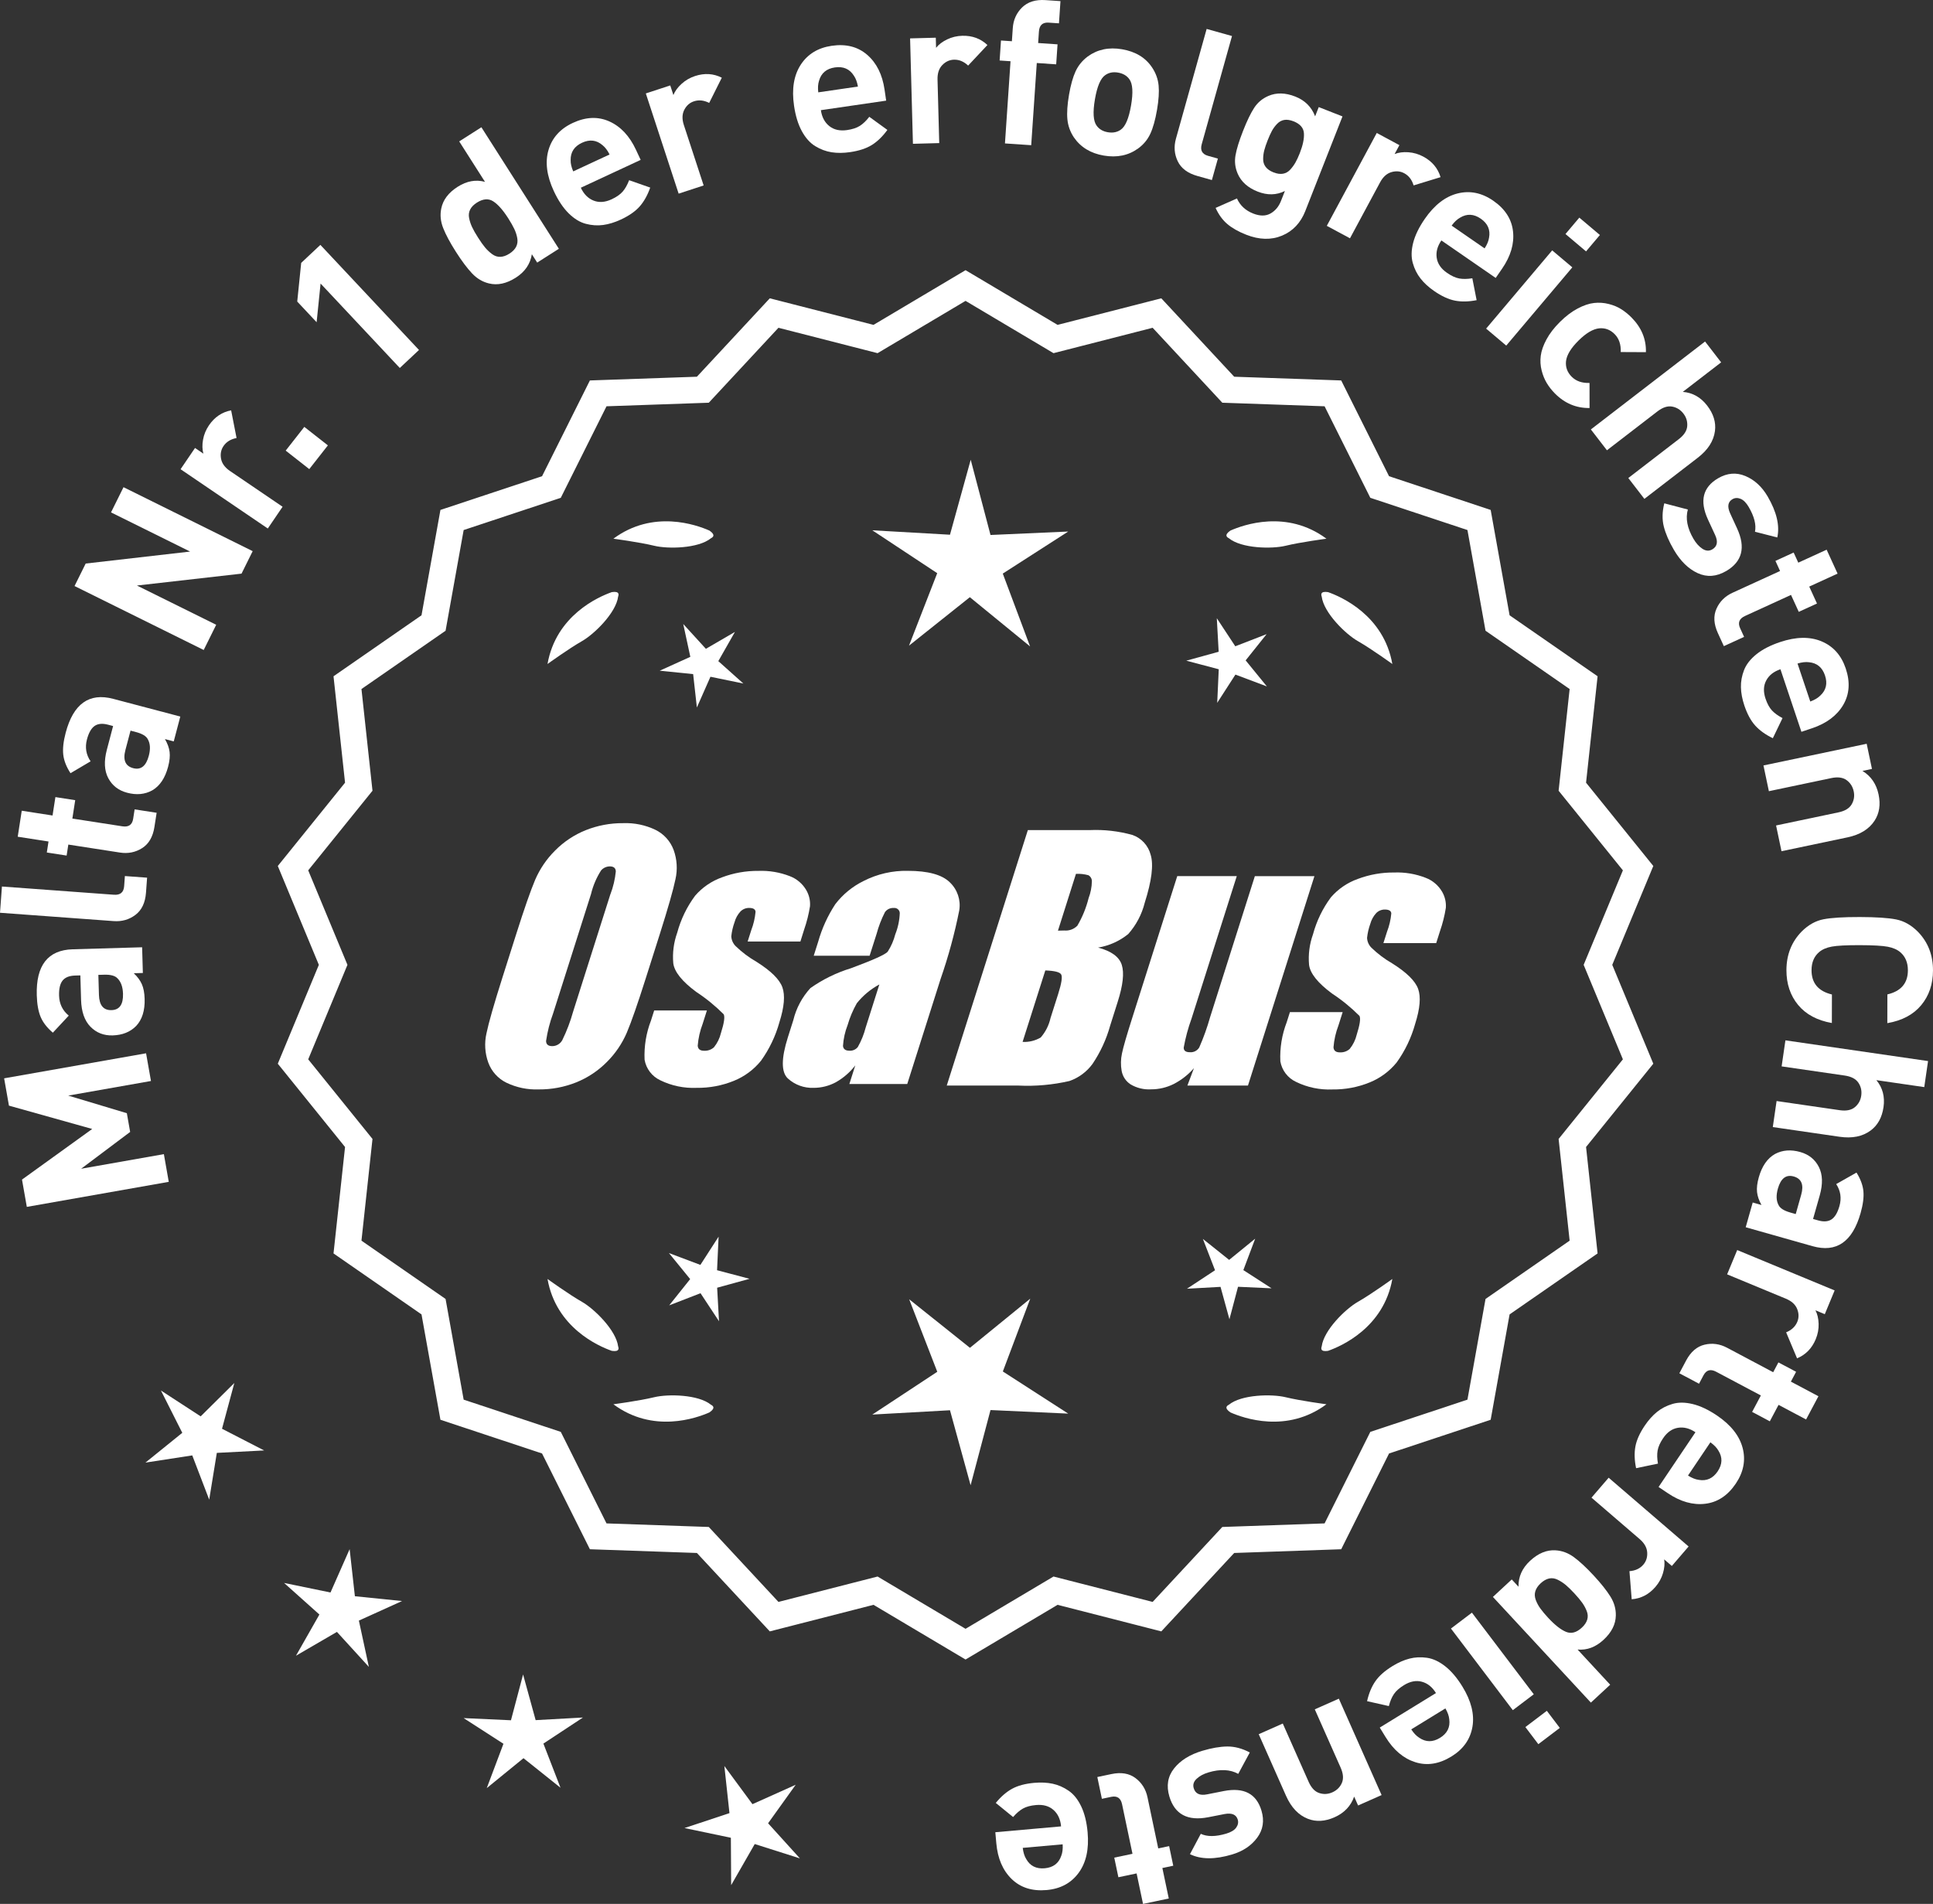 <?xml version="1.0" encoding="UTF-8"?>
<svg xmlns="http://www.w3.org/2000/svg" id="Layer_2" data-name="Layer 2" viewBox="0 0 305.56 301.025">
  <rect x="0" y="0" width="305.56" height="301.025" fill="#333333" stroke="none"/>
  <defs>
    <style>
      .cls-1 {
        stroke: #fff;
        stroke-miterlimit: 10;
        stroke-width: 1.078px;
      }

      .cls-1, .cls-2 {
        fill: #fff;
      }
    </style>
  </defs>
  <g id="Layer_1-2" data-name="Layer 1">
    <g>
      <g>
        <polygon class="cls-2" points="37.041 218.665 31.721 223.938 25.443 219.853 28.815 226.541 22.989 231.25 30.392 230.11 33.07 237.106 34.274 229.713 41.755 229.328 35.096 225.898 37.041 218.665"></polygon>
        <polygon class="cls-2" points="56.1 252.377 55.268 244.934 52.243 251.786 44.907 250.276 50.489 255.271 46.786 261.783 53.261 258.017 58.31 263.551 56.729 256.229 63.552 253.137 56.1 252.377"></polygon>
        <polygon class="cls-2" points="84.673 271.969 82.687 264.746 80.771 271.988 73.289 271.645 79.583 275.705 76.945 282.715 82.751 277.983 88.603 282.659 85.897 275.674 92.152 271.553 84.673 271.969"></polygon>
        <polygon class="cls-2" points="121.416 288.274 125.78 282.186 118.946 285.253 114.504 279.221 115.31 286.669 108.201 289.029 115.532 290.565 115.58 298.055 119.306 291.557 126.444 293.826 121.416 288.274"></polygon>
      </g>
      <path class="cls-1" d="M152.63,261.757l-14.465-8.599-16.302,4.175-11.457-12.326-16.818-.586-7.52-15.055-15.972-5.301-2.974-16.563-13.831-9.586,1.813-16.73-10.57-13.094,6.453-15.542-6.453-15.542,10.57-13.094-1.813-16.73,13.831-9.586,2.974-16.563,15.972-5.301,7.52-15.055,16.818-.586,11.457-12.326,16.302,4.175,14.465-8.599,14.465,8.599,16.302-4.175,11.457,12.326,16.818.586,7.52,15.055,15.972,5.301,2.974,16.563,13.831,9.586-1.813,16.73,10.57,13.094-6.453,15.542,6.453,15.542-10.57,13.094,1.813,16.73-13.831,9.586-2.974,16.563-15.972,5.301-7.52,15.055-16.818.586-11.457,12.326-16.302-4.175-14.465,8.599ZM138.642,249.839l13.988,8.315,13.988-8.315,15.764,4.038,11.079-11.92,16.263-.567,7.272-14.558,15.445-5.126,2.876-16.017,13.375-9.27-1.753-16.179,10.222-12.662-6.24-15.029,6.24-15.029-10.222-12.662,1.753-16.178-13.375-9.27-2.876-16.017-15.445-5.126-7.272-14.558-16.263-.567-11.079-11.92-15.764,4.038-13.988-8.316-13.988,8.316-15.764-4.038-11.079,11.92-16.263.567-7.272,14.558-15.445,5.126-2.876,16.017-13.375,9.27,1.753,16.178-10.222,12.662,6.24,15.029-6.24,15.029,10.222,12.662-1.753,16.179,13.375,9.27,2.876,16.017,15.445,5.126,7.272,14.558,16.263.567,11.079,11.92,15.764-4.038Z"></path>
      <g>
        <polygon class="cls-2" points="113.35 200.832 113.593 195.526 110.714 199.99 105.744 198.119 109.099 202.236 105.784 206.386 110.736 204.467 113.658 208.902 113.363 203.599 118.484 202.19 113.35 200.832"></polygon>
        <polygon class="cls-2" points="162.856 205.331 153.324 213.1 143.718 205.424 148.16 216.89 137.892 223.655 150.169 222.972 153.43 234.828 156.575 222.941 168.858 223.504 158.525 216.84 162.856 205.331"></polygon>
        <polygon class="cls-2" points="196.543 200.815 198.414 195.844 194.297 199.199 190.148 195.884 192.067 200.836 187.632 203.758 192.935 203.463 194.343 208.585 195.701 203.45 201.007 203.693 196.543 200.815"></polygon>
      </g>
      <g>
        <path class="cls-2" d="M194.244,222.108c-.197.099-.32.215-.359.348-.001.002-.003.003-.005.005.001 0.0.002.001.003.001-.063.227.115.505.606.846,2.043.909,8.925,3.375,15.191-1.283,0,0-4.07-.534-6.459-1.115-2.166-.527-6.98-.443-8.977,1.198Z"></path>
        <path class="cls-2" d="M208.908,213.375c0.0.002-0.0.004-0.0.007.001-0.0.002-.001.003-.001.11.208.43.288,1.022.199,2.109-.742,8.805-3.676,10.161-11.365,0,0-3.325,2.407-5.461,3.625-1.936,1.104-5.378,4.471-5.703,7.036-.075.207-.085.376-.022.5Z"></path>
      </g>
      <g>
        <path class="cls-2" d="M112.397,222.108c.197.099.32.215.359.348.001.002.003.003.005.005-.001 0-.002.001-.003.001.063.227-.115.505-.606.846-2.043.909-8.925,3.375-15.191-1.283,0,0,4.07-.534,6.459-1.115,2.166-.527,6.98-.443,8.977,1.198Z"></path>
        <path class="cls-2" d="M97.734,213.375c-0.0.002 0.0.004 0.0.007-.001-0-.002-.001-.003-.001-.11.208-.43.288-1.022.199-2.109-.742-8.805-3.676-10.161-11.365,0,0,3.325,2.407,5.461,3.625,1.936,1.104,5.378,4.471,5.703,7.036.075.207.085.376.022.5Z"></path>
      </g>
      <g>
        <path class="cls-2" d="M112.397,85.092c.197-.099.32-.215.359-.348.001-.002.003-.003.005-.005-.001-0-.002-.001-.003-.001.063-.227-.115-.505-.606-.846-2.043-.909-8.925-3.375-15.191,1.283,0,0,4.07.534,6.459,1.115,2.166.527,6.98.443,8.977-1.198Z"></path>
        <path class="cls-2" d="M97.734,93.825c-0-.002 0-.004 0-.007-.001 0-.002.001-.003.001-.11-.208-.43-.288-1.022-.199-2.109.742-8.805,3.676-10.161,11.365,0,0,3.325-2.407,5.461-3.625,1.936-1.104,5.378-4.471,5.703-7.036.075-.207.085-.376.022-.5Z"></path>
      </g>
      <g>
        <path class="cls-2" d="M194.244,85.092c-.197-.099-.32-.215-.359-.348-.001-.002-.003-.003-.005-.005.001-0.0.002-.001.003-.001-.063-.227.115-.505.606-.846,2.043-.909,8.925-3.375,15.191,1.283,0,0-4.07.534-6.459,1.115-2.166.527-6.98.443-8.977-1.198Z"></path>
        <path class="cls-2" d="M208.908,93.825c0-.002-0-.004-0-.007.001 0.0.002.001.003.001.11-.208.43-.288,1.022-.199,2.109.742,8.805,3.676,10.161,11.365,0,0-3.325-2.407-5.461-3.625-1.936-1.104-5.378-4.471-5.703-7.036-.075-.207-.085-.376-.022-.5Z"></path>
      </g>
      <g id="Group_4" data-name="Group 4">
        <g id="Group_1" data-name="Group 1">
          <path id="Path_1" data-name="Path 1" class="cls-2" d="M102.088,154.651c-1.287,4.058-2.289,6.932-3.006,8.623-.743,1.73-1.811,3.301-3.145,4.628-1.374,1.392-3.018,2.488-4.831,3.221-1.89.759-3.911,1.14-5.947,1.123-1.762.067-3.514-.296-5.104-1.059-1.333-.652-2.362-1.794-2.872-3.188-.534-1.48-.633-3.081-.285-4.615.343-1.661,1.174-4.572,2.493-8.734l2.193-6.911c1.287-4.058,2.289-6.932,3.006-8.623.743-1.73,1.811-3.301,3.145-4.628,1.374-1.392,3.018-2.488,4.831-3.221,1.89-.757,3.911-1.138,5.947-1.12,1.762-.067,3.514.296,5.104,1.059,1.332.654,2.36,1.796,2.872,3.189.534,1.48.633,3.082.285,4.616-.343,1.661-1.173,4.571-2.492,8.731l-2.194,6.909ZM96.497,141.377c.442-1.159.728-2.373.849-3.608-.025-.526-.342-.786-.951-.786-.528.006-1.028.236-1.375.634-.738,1.153-1.278,2.422-1.598,3.754l-5.99,18.863c-.521,1.405-.892,2.861-1.11,4.343,0,.552.337.824.98.824.663-.002,1.272-.367,1.586-.951.708-1.449,1.281-2.96,1.712-4.514l5.891-18.565.005.005Z"></path>
          <path id="Path_2" data-name="Path 2" class="cls-2" d="M126.523,148.859h-8.337l.571-1.795c.36-.932.588-1.91.678-2.904-.032-.406-.374-.609-1.027-.609-.511-.005-1.002.199-1.36.563-.44.48-.76,1.059-.932,1.687-.261.721-.434,1.471-.516,2.234.027.588.273,1.145.692,1.559.987.957,2.09,1.787,3.283,2.47,2.283,1.433,3.65,2.78,4.102,4.039.45,1.262.298,3.1-.469,5.516-.606,2.188-1.593,4.253-2.916,6.099-1.134,1.403-2.607,2.494-4.28,3.17-1.866.76-3.866,1.137-5.881,1.11-1.989.089-3.969-.323-5.758-1.198-1.308-.611-2.234-1.824-2.479-3.246-.096-2.11.247-4.217,1.008-6.188l.507-1.598h8.334l-.665,2.097c-.426,1.113-.691,2.281-.786,3.469.038.533.375.799.995.799.573.035,1.136-.159,1.566-.539.535-.66.914-1.431,1.11-2.258.501-1.579.646-2.568.436-2.968-1.324-1.328-2.782-2.516-4.35-3.545-2.238-1.661-3.445-3.17-3.62-4.527-.144-1.635.068-3.281.622-4.825.569-2.111,1.53-4.096,2.831-5.852,1.142-1.318,2.605-2.319,4.247-2.904,1.841-.694,3.795-1.04,5.763-1.02,1.695-.065,3.385.22,4.965.837,1.093.416,2.01,1.195,2.597,2.206.446.77.652,1.655.589,2.543-.197,1.246-.505,2.473-.919,3.665l-.603,1.927v-.013Z"></path>
          <path id="Path_3" data-name="Path 3" class="cls-2" d="M137.462,151.111h-8.832l.704-2.219c.594-2.102,1.506-4.101,2.703-5.929,1.19-1.558,2.727-2.818,4.489-3.678,2.159-1.102,4.557-1.651,6.981-1.598,3.183,0,5.391.602,6.626,1.807,1.207,1.138,1.77,2.801,1.503,4.439-.732,3.678-1.717,7.301-2.948,10.842l-5.275,16.619h-9.151l.939-2.948c-.833,1.085-1.877,1.991-3.069,2.663-1.084.587-2.299.892-3.532.888-1.495.057-2.952-.476-4.058-1.483-1.059-.989-1.059-3.155,0-6.499l.863-2.723c.457-1.89,1.387-3.633,2.701-5.066,1.961-1.384,4.13-2.445,6.425-3.145,3.5-1.3,5.432-2.171,5.795-2.614.543-.846.947-1.772,1.198-2.745.429-1.076.669-2.218.71-3.376-.029-.466-.43-.82-.895-.792-.018.001-.037.003-.055.005-.549-.041-1.079.21-1.395.66-.559,1.094-1.001,2.244-1.319,3.43l-1.105,3.462ZM139.006,155.65c-1.375.739-2.587,1.749-3.563,2.968-.617,1.087-1.105,2.242-1.452,3.442-.417,1.06-.665,2.179-.735,3.316.057.494.387.748,1.008.748.515.039,1.016-.18,1.337-.584.548-.968.966-2.005,1.243-3.082l2.162-6.809Z"></path>
        </g>
        <g id="Group_3" data-name="Group 3">
          <path id="Path_7" data-name="Path 7" class="cls-2" d="M162.469,131.245h9.778c2.286-.102,4.574.159,6.778.773,1.417.502,2.491,1.676,2.866,3.132.482,1.573.169,4.102-.939,7.589-.458,1.832-1.352,3.527-2.606,4.939-1.376,1.117-3.019,1.855-4.768,2.143,2.092.552,3.341,1.458,3.747,2.732s.191,3.227-.647,5.852l-1.186,3.747c-.599,2.16-1.543,4.209-2.797,6.068-.911,1.247-2.181,2.187-3.64,2.694-2.64.61-5.352.853-8.059.723h-11.338l12.82-40.394h-.012ZM165.24,153.428l-3.594,11.305c1.003.055,2-.187,2.866-.697.763-.878,1.295-1.933,1.548-3.069l1.198-3.766c.552-1.731.712-2.779.481-3.145-.229-.368-1.059-.571-2.505-.622l.005-.007ZM170.084,138.16l-2.847,8.985c.425-.019.755-.025.989-.025.773.074,1.538-.207,2.08-.762.796-1.36,1.394-2.827,1.775-4.356.325-.849.501-1.747.519-2.656.007-.396-.201-.766-.545-.964-.638-.177-1.299-.25-1.96-.218l-.012-.003Z"></path>
          <path id="Path_8" data-name="Path 8" class="cls-2" d="M207.778,138.53l-10.506,33.107h-9.574l1.034-2.752c-.9,1.034-1.989,1.886-3.208,2.511-1.107.552-2.327.839-3.563.837-1.145.071-2.284-.208-3.267-.799-.732-.487-1.233-1.252-1.389-2.118-.163-.914-.146-1.851.051-2.759.197-.957.742-2.86,1.649-5.7l7.089-22.332h9.409l-7.152,22.528c-.542,1.492-.956,3.028-1.236,4.59,0,.481.317.723.97.723.596.053,1.171-.237,1.483-.748.687-1.562,1.264-3.17,1.725-4.812l7.07-22.28h9.409l.005.004Z"></path>
          <path id="Path_9" data-name="Path 9" class="cls-2" d="M227.02,149.113h-8.338l.571-1.795c.36-.932.588-1.91.678-2.904-.032-.406-.374-.609-1.027-.609-.511-.004-1.001.199-1.359.563-.44.48-.76,1.059-.932,1.687-.26.721-.432,1.47-.514,2.231.027.588.273,1.145.692,1.559.986.958,2.089,1.788,3.281,2.472,2.283,1.433,3.65,2.78,4.102,4.039.45,1.262.298,3.1-.469,5.516-.606,2.188-1.593,4.253-2.916,6.099-1.134,1.403-2.607,2.494-4.28,3.17-1.866.76-3.866,1.137-5.881,1.11-1.989.089-3.969-.323-5.758-1.198-1.308-.611-2.234-1.824-2.479-3.246-.096-2.11.247-4.217,1.008-6.188l.507-1.598h8.338l-.665,2.099c-.426,1.113-.691,2.281-.786,3.469.038.533.375.799.995.799.573.035,1.136-.159,1.566-.539.535-.66.914-1.431,1.11-2.258.501-1.579.646-2.568.436-2.968-1.324-1.328-2.782-2.516-4.35-3.545-2.238-1.661-3.445-3.17-3.62-4.527-.144-1.635.068-3.281.622-4.825.569-2.111,1.53-4.096,2.831-5.852,1.142-1.318,2.605-2.319,4.247-2.904,1.841-.694,3.795-1.04,5.763-1.02,1.695-.065,3.385.22,4.965.837,1.096.414,2.016,1.194,2.606,2.206.446.77.652,1.655.589,2.543-.197,1.246-.505,2.473-.919,3.665l-.609,1.921-.007-.009Z"></path>
        </g>
      </g>
      <g>
        <path class="cls-2" d="M23.091,166.533l.773,4.381-13.078,2.308,9.265,2.784.523,2.962-7.747,5.819,13.078-2.308.772,4.38-22.438,3.96-.761-4.317,11.098-8.003-13.162-3.689-.761-4.317,22.437-3.96Z"></path>
        <path class="cls-2" d="M22.466,149.773l.117,4.062-1.438.042c.593.559,1.021,1.139,1.283,1.74s.408,1.37.436,2.308c.054,1.855-.396,3.288-1.349,4.297-.932.945-2.166,1.439-3.702,1.484-1.407.041-2.578-.416-3.513-1.371-.936-.954-1.43-2.37-1.484-4.247l-.113-3.87-.831.024c-.916.027-1.576.291-1.978.794-.402.503-.586,1.297-.555,2.385.038,1.301.548,2.353,1.532,3.157l-2.516,2.698c-.918-.784-1.562-1.614-1.929-2.489-.366-.875-.571-2.016-.611-3.424-.138-4.734,1.757-7.158,5.68-7.272l10.971-.319ZM16.445,154.11l-.896.026.092,3.167c.048,1.643.711,2.444,1.991,2.407,1.258-.037,1.862-.897,1.813-2.582-.032-1.088-.321-1.901-.872-2.44-.374-.416-1.084-.609-2.129-.578Z"></path>
        <path class="cls-2" d="M23.252,138.769l-.174,2.362c-.117,1.596-.673,2.769-1.67,3.519-.996.751-2.143,1.078-3.44.983l-17.968-1.318.305-4.149,17.711,1.299c1.001.073,1.537-.379,1.609-1.358l.116-1.596,3.511.257Z"></path>
        <path class="cls-2" d="M24.76,128.507l-.349,2.245c-.242,1.561-.889,2.675-1.942,3.342-1.054.668-2.224.902-3.509.703l-8.158-1.264-.27,1.739-3.132-.485.27-1.739-4.868-.755.636-4.111,4.869.755.452-2.909,3.13.485-.45,2.909,7.905,1.225c.991.154,1.56-.244,1.707-1.193l.23-1.486,3.479.539Z"></path>
        <path class="cls-2" d="M28.501,113.292l-1.036,3.929-1.393-.367c.41.704.656,1.381.738,2.032.081.65.004,1.43-.236,2.337-.474,1.795-1.31,3.042-2.509,3.74-1.162.643-2.486.768-3.972.375-1.36-.359-2.354-1.128-2.981-2.309-.625-1.18-.7-2.677-.22-4.493l.986-3.744-.805-.212c-.886-.234-1.594-.167-2.121.201-.527.369-.93,1.079-1.208,2.131-.331,1.259-.14,2.412.577,3.461l-3.176,1.876c-.66-1.012-1.041-1.99-1.146-2.933-.104-.943.022-2.095.382-3.457,1.208-4.579,3.711-6.369,7.506-5.367l10.612,2.8ZM21.5,115.747l-.866-.229-.809,3.063c-.42,1.589-.01,2.546,1.229,2.872,1.217.321,2.04-.333,2.47-1.963.277-1.052.229-1.914-.146-2.586-.242-.505-.867-.891-1.878-1.158Z"></path>
        <path class="cls-2" d="M39.943,87.14l-1.762,3.556-16.536,1.88,12.532,6.206-1.975,3.986-20.417-10.111,1.761-3.556,16.507-1.895-12.502-6.192,1.975-3.986,20.417,10.112Z"></path>
        <path class="cls-2" d="M36.538,64.879l.856,4.375c-.918.175-1.606.598-2.062,1.268-.396.582-.525,1.248-.391,1.998.135.75.609,1.401,1.42,1.952l8.31,5.649-2.339,3.44-13.788-9.374,2.285-3.361,1.323.9c-.183-.641-.203-1.37-.06-2.188.144-.818.456-1.58.936-2.286.887-1.305,2.058-2.096,3.509-2.373Z"></path>
        <path class="cls-2" d="M51.83,70.418l-2.942,3.751-3.727-2.923,2.943-3.752,3.726,2.923Z"></path>
        <path class="cls-2" d="M66.232,55.334l-3.033,2.846-12.523-13.349-.626,6.115-3.064-3.267.626-6.115,3.032-2.846,15.589,16.616Z"></path>
        <path class="cls-2" d="M88.345,39.334l-3.428,2.184-.842-1.322c-.251,1.552-1.097,2.786-2.535,3.703-1.476.94-2.888,1.246-4.235.916-1.014-.239-1.908-.77-2.685-1.591-.775-.821-1.628-1.96-2.557-3.417-.918-1.439-1.584-2.684-2.001-3.734-.417-1.05-.52-2.085-.309-3.104.271-1.361,1.134-2.507,2.591-3.436,1.44-.917,2.881-1.177,4.322-.781l-4.076-6.395,3.507-2.236,12.247,19.213ZM80.348,34.527c-.837-1.313-1.631-2.211-2.382-2.694-.75-.483-1.61-.415-2.582.204-.504.321-.859.687-1.066,1.097-.207.411-.26.862-.16,1.355.099.493.256.969.472,1.426s.529,1.01.942,1.657c.412.647.781,1.166,1.104,1.554.323.388.69.736,1.103,1.043.409.307.844.454,1.304.439.459-.014.94-.182,1.443-.503.504-.321.859-.686,1.066-1.097.206-.41.265-.864.174-1.363-.09-.499-.248-.986-.476-1.461-.227-.475-.541-1.027-.942-1.657Z"></path>
        <path class="cls-2" d="M101.274,25.28l-9.459,4.401c.469,1.006,1.136,1.683,2.005,2.032.868.349,1.824.281,2.87-.206.771-.36,1.354-.766,1.744-1.218s.729-1.051,1.016-1.797l3.333,1.167c-.426,1.21-.981,2.203-1.666,2.981-.686.778-1.677,1.468-2.972,2.071-.967.45-1.898.736-2.796.859-.895.123-1.812.062-2.749-.185-.939-.246-1.844-.801-2.717-1.665-.872-.865-1.65-2.032-2.335-3.502-1.125-2.417-1.406-4.587-.841-6.509.563-1.921,1.844-3.346,3.835-4.273,2.07-.963,3.997-1.042,5.784-.238,1.786.805,3.188,2.299,4.205,4.485l.742,1.596ZM96.358,24.426c-.325-.648-.693-1.136-1.104-1.463-.95-.828-2.035-.959-3.253-.392-1.219.567-1.817,1.48-1.795,2.741-.017.525.12,1.121.407,1.787l5.744-2.673Z"></path>
        <path class="cls-2" d="M114.1,12.284l-1.994,3.987c-.834-.422-1.637-.508-2.406-.255-.67.219-1.179.667-1.53,1.343-.351.676-.374,1.481-.068,2.413l3.127,9.549-3.952,1.295-5.189-15.844,3.861-1.265.498,1.521c.245-.619.677-1.209,1.289-1.769.613-.56,1.326-.973,2.137-1.239,1.5-.491,2.909-.403,4.229.265Z"></path>
        <path class="cls-2" d="M140.082,15.912l-10.322,1.507c.161,1.098.605,1.938,1.338,2.521.732.583,1.668.791,2.808.625.845-.124,1.519-.346,2.021-.667.503-.321.999-.798,1.488-1.43l2.858,2.073c-.755,1.037-1.571,1.83-2.45,2.379s-2.026.927-3.44,1.133c-1.056.154-2.03.161-2.923.022-.895-.139-1.755-.46-2.583-.965-.828-.504-1.537-1.295-2.126-2.374-.589-1.078-.999-2.419-1.233-4.024-.387-2.639-.033-4.798,1.058-6.477,1.093-1.679,2.726-2.678,4.899-2.995,2.259-.33,4.129.146,5.609,1.428,1.48,1.282,2.396,3.116,2.744,5.501l.254,1.742ZM135.617,13.686c-.126-.714-.338-1.287-.638-1.718-.673-1.066-1.676-1.502-3.006-1.308-1.33.194-2.164.898-2.504,2.112-.165.499-.205,1.108-.122,1.829l6.27-.915Z"></path>
        <path class="cls-2" d="M156.087,7.118l-3.049,3.251c-.679-.643-1.424-.954-2.234-.932-.704.019-1.321.303-1.85.85-.53.548-.78,1.312-.754,2.293l.27,10.044-4.158.112-.449-16.666,4.062-.109.044,1.599c.412-.523.992-.965,1.741-1.327.747-.361,1.547-.554,2.4-.577,1.578-.042,2.903.445,3.977,1.461Z"></path>
        <path class="cls-2" d="M166.956,10.171l-3.065-.208-.882,12.994-4.15-.281.881-12.994-1.724-.117.215-3.161,1.724.117.141-2.075c.088-1.298.579-2.387,1.472-3.268.895-.88,2.129-1.267,3.704-1.16l2.362.16-.238,3.512-1.629-.11c-.957-.065-1.47.403-1.538,1.403l-.123,1.82,3.065.208-.214,3.16Z"></path>
        <path class="cls-2" d="M182.895,17.37c-.271,1.577-.622,2.832-1.052,3.765-.432.933-1.066,1.706-1.907,2.319-1.534,1.122-3.354,1.503-5.455,1.143-2.082-.356-3.66-1.319-4.733-2.888-.584-.88-.925-1.831-1.02-2.853-.096-1.023-.01-2.312.257-3.868s.614-2.795,1.042-3.717c.429-.922,1.065-1.701,1.91-2.335,1.534-1.122,3.343-1.505,5.424-1.148,2.145.367,3.733,1.333,4.764,2.894.585.879.926,1.826,1.024,2.838.097,1.012.012,2.297-.254,3.852ZM178.793,16.667c.35-2.039.261-3.418-.265-4.136-.4-.566-1.001-.918-1.8-1.055-.778-.134-1.45 0-2.017.401-.735.502-1.278,1.772-1.628,3.812-.353,2.061-.266,3.45.261,4.167.4.567.989.916,1.767,1.05.8.137,1.482.005,2.05-.396.734-.501,1.278-1.782,1.632-3.844Z"></path>
        <path class="cls-2" d="M191.569,28.465l-2.281-.638c-1.541-.431-2.581-1.209-3.118-2.334-.539-1.125-.632-2.314-.281-3.568l4.853-17.35,4.007,1.121-4.784,17.103c-.271.966.066,1.581,1.012,1.845l1.541.431-.947,3.39Z"></path>
        <path class="cls-2" d="M206.341,33.357c-.742,1.886-1.97,3.186-3.682,3.899-1.713.713-3.603.664-5.667-.147-1.231-.484-2.226-1.046-2.982-1.688-.756-.641-1.373-1.491-1.852-2.55l3.373-1.494c.502,1.114,1.357,1.909,2.569,2.385,1.072.421,1.983.419,2.736-.007.752-.427,1.304-1.086,1.655-1.98l.62-1.578c-1.339.666-2.772.698-4.301.097-1.549-.609-2.602-1.549-3.156-2.821-.409-.94-.526-1.91-.352-2.907.174-.998.572-2.29,1.197-3.879.624-1.588,1.21-2.802,1.758-3.641.547-.839,1.291-1.463,2.232-1.873,1.271-.554,2.692-.523,4.261.093,1.528.601,2.574,1.643,3.139,3.125l.573-1.459,3.753,1.475-5.876,14.95ZM205.466,24.211c.49-1.251.709-2.3.652-3.147s-.603-1.474-1.633-1.88c-.558-.219-1.05-.292-1.479-.22-.43.072-.811.283-1.143.634-.334.351-.605.724-.819,1.122-.214.397-.438.894-.671,1.49-.234.596-.409,1.112-.522,1.548-.115.436-.175.894-.179,1.374-.006.479.128.899.398,1.257.271.359.686.648,1.241.866s1.056.289,1.5.211c.442-.078.824-.294,1.147-.649.323-.354.597-.729.819-1.122.225-.394.453-.888.688-1.484Z"></path>
        <path class="cls-2" d="M227.719,28.009l-4.263,1.305c-.269-.896-.762-1.535-1.475-1.919-.62-.334-1.296-.394-2.027-.182-.731.212-1.33.75-1.795,1.615l-4.76,8.849-3.664-1.97,7.897-14.683,3.579,1.925-.758,1.409c.618-.249,1.342-.344,2.172-.286.827.058,1.617.289,2.369.693,1.39.748,2.298,1.83,2.724,3.245Z"></path>
        <path class="cls-2" d="M236.433,43.943l-8.586-5.928c-.63.913-.876,1.832-.736,2.757.138.926.682,1.715,1.629,2.37.703.484,1.347.781,1.935.888.587.107,1.274.096,2.064-.033l.68,3.464c-1.259.246-2.396.27-3.413.073-1.018-.197-2.115-.702-3.292-1.514-.877-.606-1.596-1.265-2.155-1.975s-.972-1.532-1.232-2.466c-.264-.933-.243-1.995.06-3.185.304-1.191.916-2.452,1.838-3.787,1.516-2.194,3.245-3.535,5.188-4.021s3.818-.104,5.627,1.144c1.878,1.297,2.923,2.919,3.133,4.867.212,1.948-.369,3.913-1.738,5.896l-.999,1.448ZM234.68,39.272c.395-.609.628-1.173.702-1.693.233-1.239-.203-2.24-1.309-3.004-1.106-.764-2.196-.817-3.273-.16-.46.253-.904.672-1.333,1.256l5.213,3.601Z"></path>
        <path class="cls-2" d="M238.099,54.641l-3.179-2.684,10.444-12.372,3.18,2.684-10.445,12.373ZM250.715,39.746l-3.251-2.745,2.187-2.592,3.253,2.745-2.188,2.592Z"></path>
        <path class="cls-2" d="M251.268,64.509c-2.097.035-3.926-.735-5.487-2.311-.495-.5-.92-1.042-1.271-1.624-.353-.583-.625-1.251-.816-2.007-.193-.755-.238-1.528-.138-2.32.102-.791.404-1.654.906-2.586s1.215-1.857,2.14-2.773c.925-.916,1.856-1.621,2.794-2.114.937-.494,1.798-.784,2.584-.871.784-.087,1.557-.034,2.318.158.76.192,1.426.47,1.998.835.57.365,1.105.797,1.601,1.297,1.576,1.591,2.337,3.42,2.282,5.486l-3.981-.019c.05-1.191-.271-2.136-.961-2.833-.69-.698-1.504-1.003-2.438-.917-.982.101-2.071.745-3.269,1.931-1.212,1.201-1.873,2.291-1.983,3.271-.095.935.203,1.751.894,2.448.69.697,1.632,1.026,2.824.986l.004,3.96Z"></path>
        <path class="cls-2" d="M259.935,78.875l-2.54-3.296,7.987-6.15c.827-.638,1.27-1.322,1.327-2.052s-.143-1.392-.598-1.983c-.469-.608-1.064-.978-1.784-1.11-.722-.131-1.495.122-2.324.76l-7.985,6.15-2.539-3.296,18.051-13.902,2.54,3.296-6.061,4.667c1.551.125,2.834.847,3.849,2.165,1.003,1.301,1.414,2.641,1.236,4.017-.207,1.586-1.112,2.997-2.718,4.233l-8.441,6.502Z"></path>
        <path class="cls-2" d="M272.858,90.29c-1.529.893-3.028,1.001-4.497.327-1.468-.675-2.723-1.906-3.767-3.692-.774-1.326-1.303-2.55-1.586-3.669-.283-1.119-.258-2.345.076-3.676l3.722.978c-.387,1.411-.092,2.955.888,4.632.409.7.883,1.226,1.422,1.579.539.352,1.058.383,1.556.093.791-.462.937-1.227.438-2.294l-1.133-2.45c-1.337-2.925-.8-5.092,1.615-6.501,1.437-.839,2.874-.956,4.315-.352,1.439.604,2.611,1.681,3.514,3.228,1.431,2.45,1.938,4.612,1.524,6.484l-3.527-.904c.225-1.095-.104-2.398-.985-3.908-.398-.682-.831-1.115-1.296-1.3-.467-.185-.893-.164-1.281.061-.718.42-.842,1.159-.371,2.218l1.101,2.396c1.392,3.017.815,5.268-1.727,6.752Z"></path>
        <path class="cls-2" d="M272.499,102.16l-.946-2.066c-.657-1.436-.729-2.722-.217-3.859.511-1.138,1.358-1.977,2.541-2.519l7.507-3.436-.731-1.6,2.879-1.318.733,1.6,4.481-2.051,1.73,3.782-4.481,2.051,1.226,2.677-2.88,1.318-1.225-2.677-7.274,3.33c-.912.417-1.169,1.062-.77,1.935l.627,1.368-3.2,1.465Z"></path>
        <path class="cls-2" d="M284.761,115.707l-3.316-9.891c-1.053.353-1.801.941-2.244,1.765-.443.824-.482,1.782-.116,2.874.271.809.61,1.432,1.016,1.87.405.438.963.842,1.673,1.211l-1.533,3.18c-1.154-.558-2.079-1.221-2.775-1.988-.697-.768-1.271-1.829-1.727-3.184-.339-1.012-.52-1.969-.541-2.873-.023-.904.141-1.808.489-2.713.35-.905,1.003-1.743,1.959-2.513.957-.771,2.203-1.414,3.741-1.93,2.527-.848,4.715-.885,6.562-.109,1.846.776,3.118,2.205,3.818,4.288.726,2.164.588,4.089-.409,5.774-.999,1.685-2.642,2.911-4.926,3.677l-1.67.56ZM286.159,110.918c.68-.251,1.206-.562,1.576-.934.931-.852,1.181-1.915.752-3.189-.426-1.274-1.267-1.971-2.522-2.09-.52-.073-1.127-.005-1.821.206l2.016,6.007Z"></path>
        <path class="cls-2" d="M281.61,134.584l-.855-4.071,9.864-2.073c1.023-.215,1.719-.639,2.087-1.272s.477-1.315.322-2.046c-.158-.751-.533-1.343-1.124-1.775-.593-.431-1.401-.54-2.423-.325l-9.864,2.073-.856-4.071,16.316-3.428.835,3.977-1.503.316c1.352.828,2.2,2.066,2.547,3.716.338,1.607.126,2.992-.632,4.155-.874,1.339-2.303,2.217-4.285,2.634l-10.429,2.191Z"></path>
        <path class="cls-2" d="M289.573,161.748c-2.324-.411-4.104-1.365-5.338-2.861-1.234-1.496-1.849-3.332-1.844-5.508.007-2.432.812-4.468,2.416-6.106,1.046-1.043,2.195-1.686,3.443-1.928,1.249-.243,3.164-.361,5.745-.355,2.581.006,4.495.133,5.742.381,1.248.248,2.394.896,3.436,1.944,1.597,1.646,2.393,3.685,2.386,6.117-.004,2.176-.628,4.009-1.868,5.5-1.24,1.49-3.024,2.436-5.351,2.836l.01-4.544c2.156-.507,3.236-1.774,3.242-3.801.002-1.216-.391-2.167-1.178-2.851-.489-.428-1.156-.723-1.998-.885-.844-.162-2.319-.245-4.432-.25-2.112-.005-3.591.072-4.434.23-.842.158-1.509.449-2.001.875-.791.681-1.187,1.629-1.189,2.845-.006,2.048,1.067,3.331,3.222,3.848l-.01,4.512Z"></path>
        <path class="cls-2" d="M280.236,178.199l.599-4.117,9.976,1.449c1.033.15,1.832-.008,2.396-.476.564-.468.9-1.071,1.007-1.81.111-.76-.037-1.445-.445-2.053-.406-.609-1.127-.989-2.162-1.139l-9.975-1.449.598-4.117,22.548,3.276-.599,4.117-7.568-1.1c.99,1.2,1.364,2.624,1.126,4.27-.236,1.626-.911,2.853-2.023,3.684-1.281.956-2.926,1.289-4.931.997l-10.545-1.532Z"></path>
        <path class="cls-2" d="M275.953,194.037l1.107-3.91,1.387.392c-.397-.711-.632-1.393-.702-2.045-.07-.652.022-1.429.278-2.332.505-1.786,1.364-3.017,2.576-3.694,1.173-.621,2.499-.722,3.977-.304,1.356.384,2.335,1.171,2.94,2.362.604,1.191.651,2.69.14,4.496l-1.056,3.726.802.227c.881.25,1.59.195,2.124-.163.533-.359.949-1.062,1.246-2.108.354-1.252.183-2.409-.514-3.471l3.209-1.818c.641,1.024,1.005,2.009,1.092,2.954.087.945-.061,2.094-.444,3.449-1.291,4.557-3.825,6.3-7.602,5.231l-10.561-2.991ZM282.999,191.709l.862.244.862-3.048c.447-1.581.056-2.545-1.176-2.894-1.211-.343-2.046.296-2.506,1.917-.296,1.047-.263,1.909.099,2.589.233.509.852.906,1.858,1.191Z"></path>
        <path class="cls-2" d="M284.07,214.763l-1.725-4.11c.863-.358,1.451-.911,1.762-1.66.27-.65.262-1.329-.021-2.036-.286-.707-.882-1.248-1.788-1.624l-9.282-3.847,1.594-3.843,15.401,6.384-1.556,3.754-1.479-.613c.311.59.477,1.3.503,2.131.024.83-.126,1.639-.452,2.428-.604,1.458-1.591,2.47-2.957,3.036Z"></path>
        <path class="cls-2" d="M265.464,217.129l1.064-2.007c.74-1.395,1.717-2.235,2.933-2.52,1.213-.285,2.394-.123,3.545.487l7.292,3.871.824-1.554,2.799,1.486-.826,1.554,4.354,2.311-1.952,3.675-4.352-2.311-1.381,2.6-2.797-1.486,1.381-2.6-7.067-3.751c-.886-.471-1.553-.281-2.003.566l-.705,1.328-3.108-1.651Z"></path>
        <path class="cls-2" d="M262.181,235.103l5.827-8.653c-.92-.62-1.841-.855-2.766-.705-.925.149-1.707.702-2.351,1.658-.477.708-.765,1.356-.864,1.944-.103.588-.082,1.276.056,2.064l-3.457.721c-.26-1.256-.297-2.394-.112-3.413.186-1.02.678-2.123,1.476-3.308.597-.885,1.245-1.611,1.95-2.179.703-.568,1.52-.989,2.45-1.262.93-.274,1.993-.266,3.186.024,1.194.289,2.463.887,3.81,1.793,2.211,1.489,3.571,3.202,4.081,5.14.508,1.937.148,3.817-1.078,5.64-1.275,1.893-2.886,2.957-4.83,3.19-1.945.233-3.917-.323-5.916-1.669l-1.461-.983ZM266.831,233.296c.614.387,1.181.615,1.701.682,1.242.219,2.237-.229,2.989-1.344.75-1.115.79-2.206.121-3.274-.259-.457-.684-.897-1.271-1.32l-3.54,5.256Z"></path>
        <path class="cls-2" d="M257.932,252.856l-.355-4.443c.933-.07,1.662-.412,2.192-1.027.458-.534.663-1.181.613-1.941-.049-.76-.446-1.461-1.189-2.101l-7.616-6.553,2.712-3.153,12.639,10.873-2.65,3.081-1.214-1.044c.111.657.048,1.384-.188,2.181-.234.796-.631,1.518-1.187,2.165-1.03,1.197-2.282,1.85-3.757,1.961Z"></path>
        <path class="cls-2" d="M235.993,252.485l2.98-2.762,1.064,1.15c-.03-1.571.581-2.937,1.831-4.097,1.284-1.189,2.618-1.743,4.003-1.659,1.041.054,2.016.416,2.927,1.084.909.668,1.952,1.637,3.127,2.904,1.16,1.252,2.039,2.357,2.637,3.316.598.958.884,1.958.859,2.999-.021,1.388-.666,2.669-1.935,3.844-1.251,1.16-2.621,1.673-4.11,1.542l5.154,5.562-3.051,2.828-15.487-16.71ZM244.721,255.783c1.06,1.142,2.001,1.883,2.825,2.224.825.341,1.659.12,2.505-.664.438-.406.722-.829.852-1.27s.102-.895-.084-1.361c-.186-.468-.426-.907-.721-1.318-.293-.411-.701-.898-1.223-1.462-.521-.563-.978-1.007-1.364-1.331-.388-.324-.812-.601-1.271-.829-.458-.229-.912-.296-1.362-.199-.448.096-.892.347-1.33.753-.438.406-.723.829-.853,1.27-.129.44-.105.898.073,1.373.178.474.421.925.729,1.352s.716.914,1.224,1.462Z"></path>
        <path class="cls-2" d="M229.359,257.486l3.315-2.512,9.78,12.905-3.315,2.512-9.78-12.905ZM241.125,273.063l3.391-2.57,2.049,2.703-3.392,2.571-2.048-2.704Z"></path>
        <path class="cls-2" d="M218.104,273.145l8.889-5.459c-.581-.945-1.321-1.542-2.225-1.788-.903-.247-1.844-.069-2.826.534-.727.446-1.259.916-1.594,1.411-.336.494-.603,1.127-.804,1.902l-3.443-.777c.284-1.251.721-2.302,1.312-3.153.592-.852,1.496-1.651,2.714-2.399.91-.559,1.802-.95,2.678-1.175.875-.225,1.793-.27,2.753-.133.96.136,1.924.584,2.89,1.342.967.758,1.874,1.828,2.723,3.21,1.396,2.272,1.924,4.396,1.584,6.369s-1.446,3.536-3.319,4.686c-1.945,1.194-3.852,1.495-5.718.901-1.867-.594-3.431-1.917-4.691-3.972l-.921-1.5ZM223.084,273.428c.397.606.818,1.049,1.265,1.326,1.039.714,2.132.719,3.276.016,1.146-.703,1.635-1.68,1.468-2.929-.046-.523-.248-1.1-.61-1.729l-5.398,3.316Z"></path>
        <path class="cls-2" d="M198.973,274.191l3.802-1.687,4.087,9.215c.424.956.983,1.547,1.681,1.775.695.228,1.385.191,2.067-.112.702-.311,1.202-.802,1.5-1.47.298-.67.235-1.482-.188-2.438l-4.086-9.214,3.803-1.686,6.759,15.24-3.716,1.647-.623-1.404c-.527,1.494-1.561,2.583-3.103,3.267-1.501.666-2.899.749-4.194.25-1.492-.576-2.648-1.79-3.471-3.642l-4.318-9.741Z"></path>
        <path class="cls-2" d="M184.85,284.047c-.506-1.697-.259-3.179.743-4.446,1.002-1.268,2.494-2.198,4.477-2.79,1.473-.439,2.785-.665,3.939-.675s2.341.303,3.556.942l-1.829,3.385c-1.279-.709-2.851-.786-4.711-.23-.776.232-1.399.568-1.869,1.009s-.621.937-.457,1.489c.262.878.971,1.201,2.125.968l2.649-.524c3.157-.609,5.137.425,5.936,3.104.477,1.594.251,3.02-.676,4.276-.929,1.256-2.25,2.141-3.967,2.654-2.72.812-4.939.795-6.661-.049l1.712-3.216c1.012.478,2.354.466,4.03-.035.757-.226,1.28-.543,1.57-.953.289-.41.369-.829.242-1.258-.238-.797-.928-1.093-2.068-.886l-2.588.506c-3.26.639-5.311-.452-6.153-3.272Z"></path>
        <path class="cls-2" d="M173.461,280.962l2.223-.467c1.545-.325,2.816-.112,3.812.638.997.75,1.63,1.761,1.896,3.035l1.698,8.079,1.722-.362.652,3.1-1.723.362,1.014,4.822-4.07.855-1.015-4.822-2.881.605-.651-3.101,2.881-.605-1.646-7.829c-.205-.981-.778-1.373-1.718-1.176l-1.472.31-.724-3.445Z"></path>
        <path class="cls-2" d="M157.338,289.69l10.392-.924c-.099-1.105-.496-1.97-1.194-2.593-.699-.624-1.621-.884-2.769-.782-.85.076-1.535.259-2.056.552-.52.292-1.042.74-1.566,1.344l-2.736-2.23c.811-.993,1.671-1.739,2.579-2.237.909-.499,2.076-.811,3.499-.938,1.062-.094,2.036-.047,2.92.142.885.189,1.727.559,2.524,1.109.799.55,1.461,1.38,1.989,2.49.527,1.109.862,2.472,1.005,4.087.237,2.656-.236,4.792-1.422,6.407-1.183,1.615-2.87,2.521-5.06,2.715-2.273.202-4.113-.378-5.52-1.741-1.406-1.364-2.216-3.246-2.43-5.647l-.156-1.753ZM161.67,292.165c.087.72.266,1.304.541,1.75.613,1.103,1.589,1.594,2.927,1.475,1.339-.119,2.212-.774,2.62-1.968.193-.488.267-1.095.224-1.819l-6.312.562Z"></path>
      </g>
      <g>
        <polygon class="cls-2" points="196.906 104.412 200.221 100.263 195.269 102.182 192.347 97.746 192.642 103.049 187.521 104.458 192.655 105.816 192.412 111.122 195.291 106.658 200.262 108.529 196.906 104.412"></polygon>
        <polygon class="cls-2" points="116.174 99.913 111.583 102.583 108.003 98.659 109.124 103.851 104.286 106.043 109.57 106.582 110.159 111.86 112.304 107.001 117.507 108.071 113.548 104.53 116.174 99.913"></polygon>
        <polygon class="cls-2" points="156.574 84.585 153.446 72.693 150.168 84.544 137.892 83.844 148.151 90.624 143.691 102.083 153.309 94.421 162.829 102.204 158.515 90.689 168.858 84.04 156.574 84.585"></polygon>
      </g>
    </g>
  </g>
</svg>
